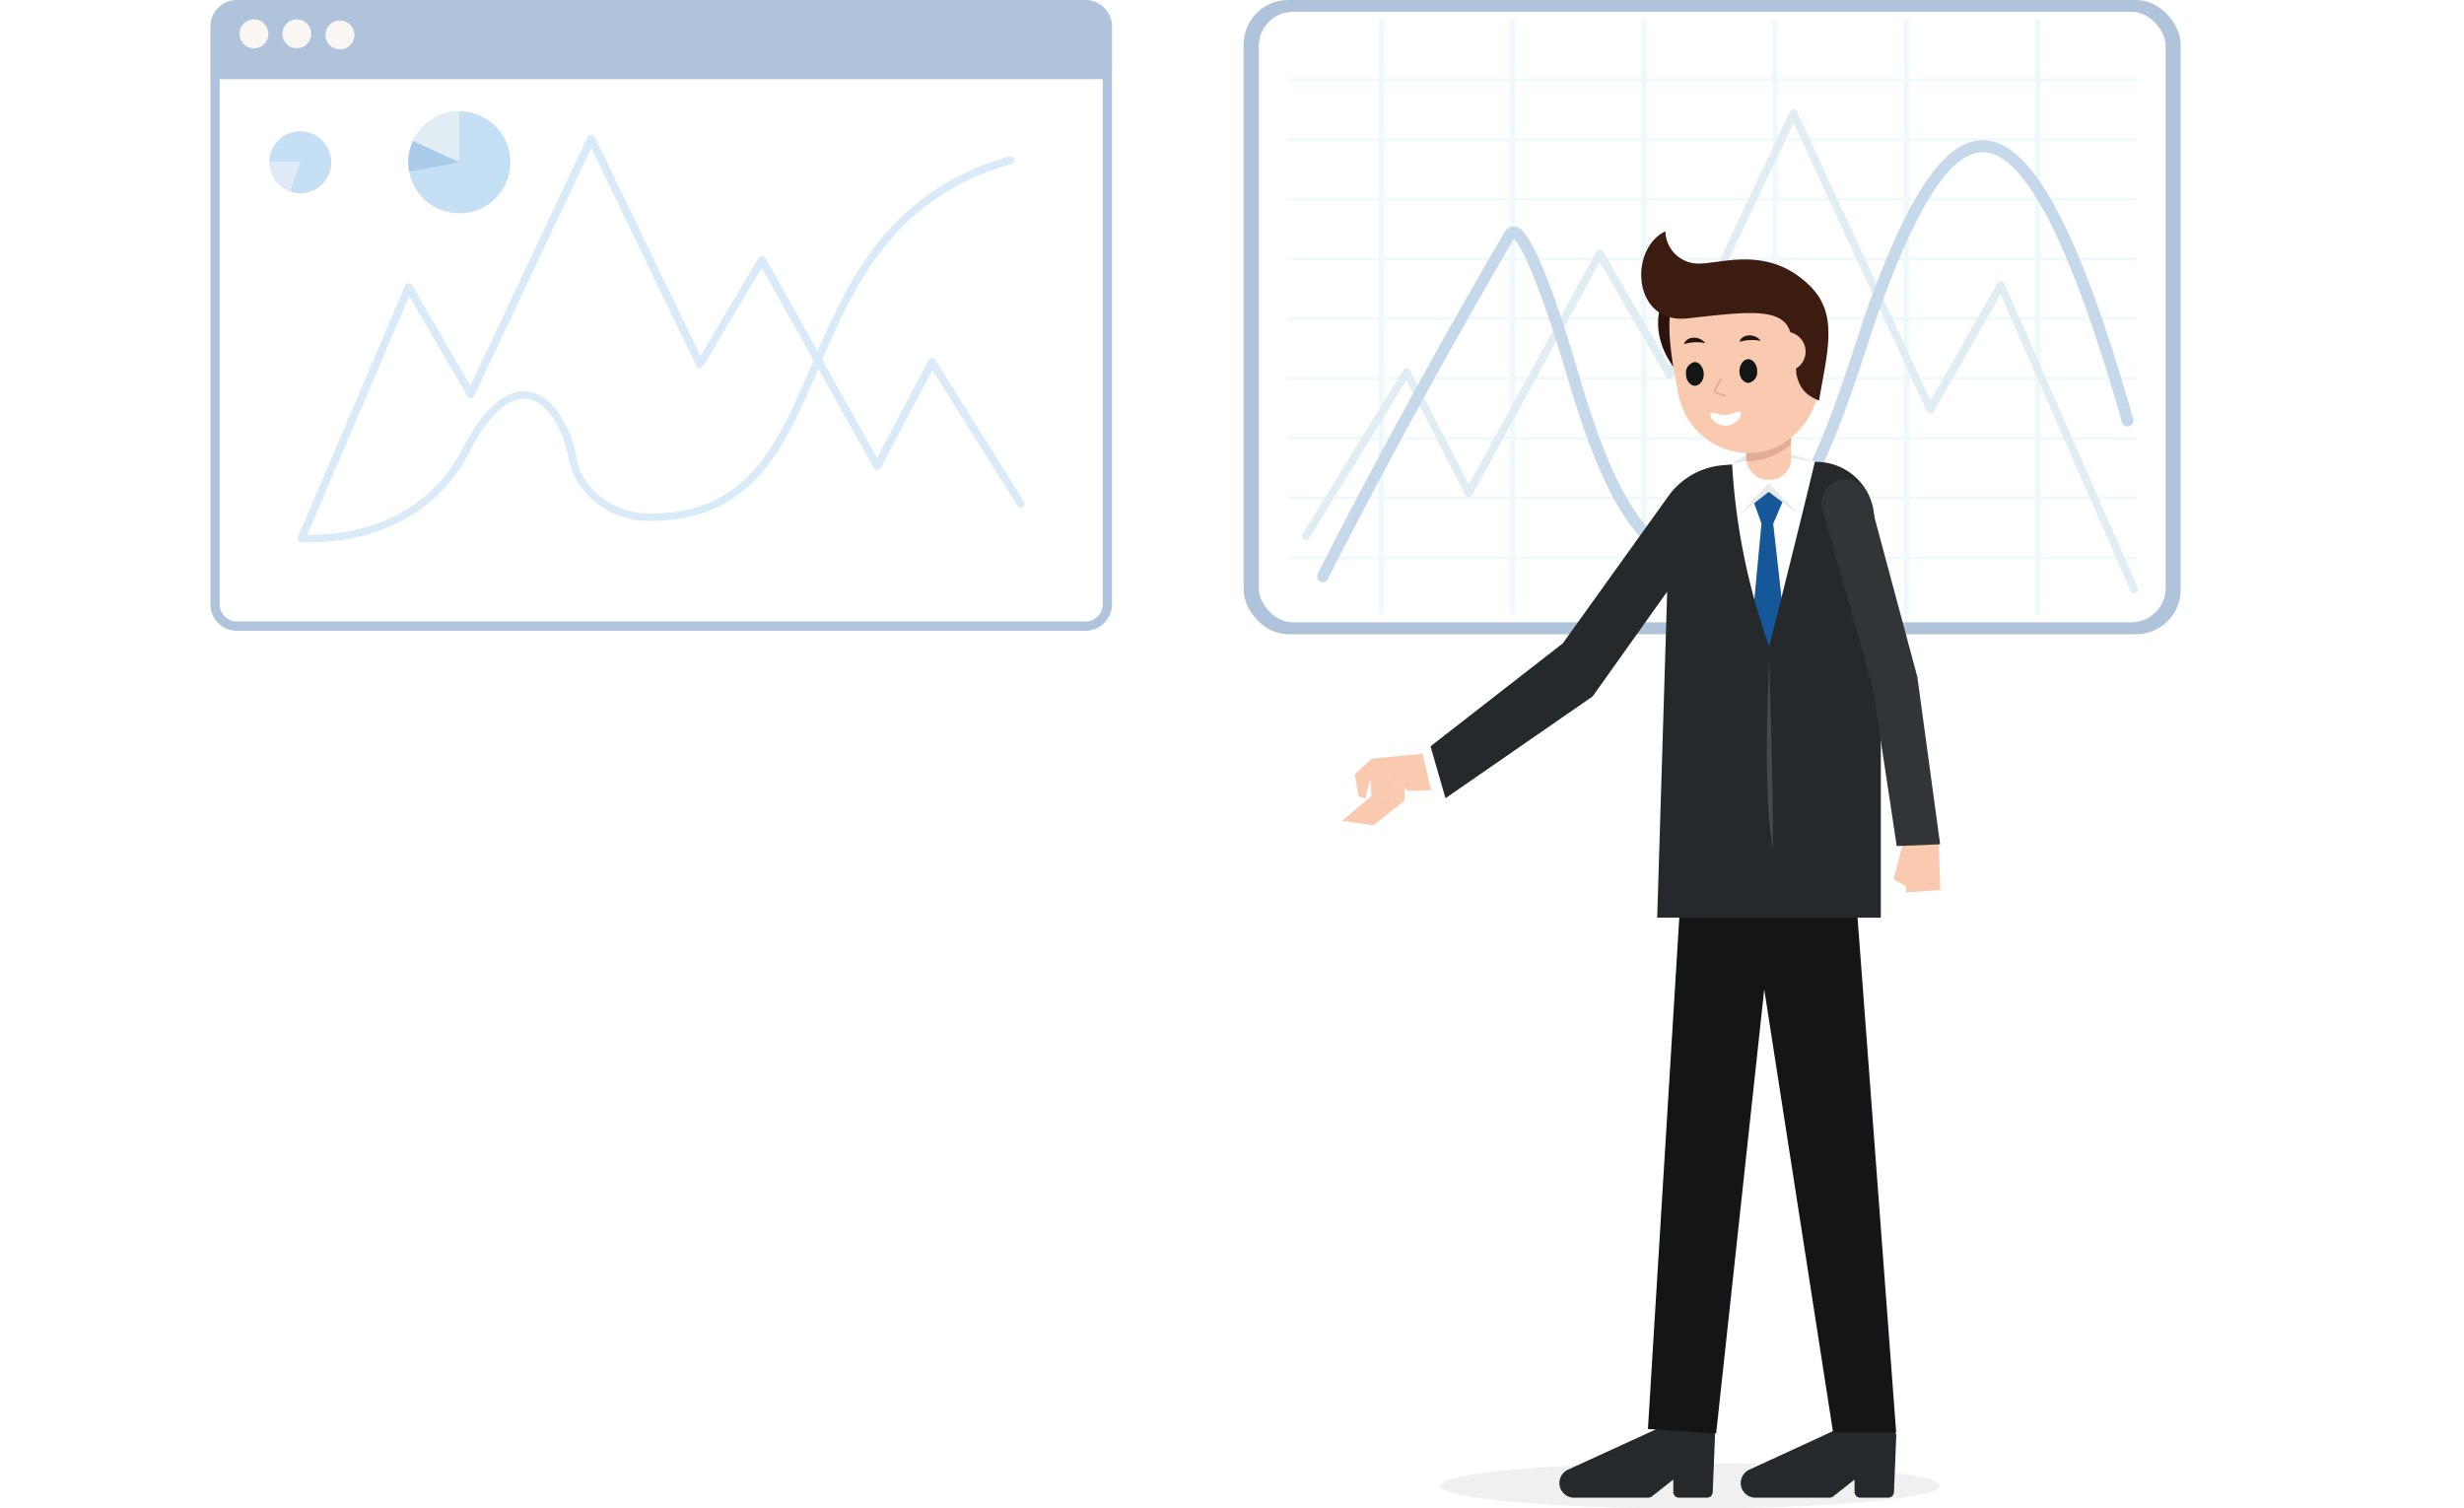 <?xml version="1.0" encoding="UTF-8"?> <svg xmlns="http://www.w3.org/2000/svg" xmlns:xlink="http://www.w3.org/1999/xlink" viewBox="0 0 266.31 163.03"><defs><style>.cls-1{mask:url(#mask);filter:url(#luminosity-noclip-2);}.cls-2{mix-blend-mode:multiply;fill:url(#linear-gradient);}.cls-3{mask:url(#mask-2);}.cls-4{fill:url(#linear-gradient-2);}.cls-5{fill:#fff;}.cls-6{fill:url(#linear-gradient-3);}.cls-7{fill:#afc4db;}.cls-8{fill:#f9f6f4;}.cls-9{fill:#d9eaf8;}.cls-10{fill:#c5dff4;}.cls-11{fill:#e0eef4;}.cls-12{fill:#aacaea;}.cls-13{fill:#e0e9f7;}.cls-14{fill:#eef9fe;}.cls-15{fill:#c5d9ea;}.cls-16,.cls-18{fill:#25292b;}.cls-16{opacity:0.07;}.cls-17{fill:#facab0;}.cls-19{fill:#141516;}.cls-20{fill:#2b140f;}.cls-21{fill:#facdd4;}.cls-22{fill:#eaeaea;}.cls-23{fill:#15589a;}.cls-24{fill:#e1ab95;}.cls-25{fill:#3c1c11;}.cls-26{fill:#313538;}.cls-27{fill:#434a4d;}.cls-28{fill:#231511;}.cls-29{filter:url(#luminosity-noclip);}</style><filter id="luminosity-noclip" x="0" y="-8088.65" width="266.31" height="32766" filterUnits="userSpaceOnUse" color-interpolation-filters="sRGB"><feFlood flood-color="#fff" result="bg"></feFlood><feBlend in="SourceGraphic" in2="bg"></feBlend></filter><mask id="mask" x="0" y="-8088.65" width="266.31" height="32766" maskUnits="userSpaceOnUse"><g class="cls-29"></g></mask><linearGradient id="linear-gradient" x1="130.49" y1="96.75" x2="133.49" y2="164.66" gradientUnits="userSpaceOnUse"><stop offset="0" stop-color="#fff"></stop><stop offset="0.91"></stop></linearGradient><filter id="luminosity-noclip-2" x="0" y="116.52" width="266.31" height="40.67" filterUnits="userSpaceOnUse" color-interpolation-filters="sRGB"><feFlood flood-color="#fff" result="bg"></feFlood><feBlend in="SourceGraphic" in2="bg"></feBlend></filter><mask id="mask-2" x="0" y="116.52" width="266.31" height="40.67" maskUnits="userSpaceOnUse"><g class="cls-1"><path class="cls-2" d="M0,156.94s9.3-.56,15-10.52,14-13.85,22.74-13.29,19.63,13.29,36.17,5S100.24,120.8,114.21,121s34.82,19.21,48,19.38c13.55.17,25.39-24,40.87-23.81,16,.15,28.42,15,38.76,24.91,12.68,12.23,16.53,14.95,24.28,15.51S0,156.94,0,156.94Z"></path></g></mask><linearGradient id="linear-gradient-2" x1="130.49" y1="96.75" x2="133.49" y2="164.66" gradientUnits="userSpaceOnUse"><stop offset="0" stop-color="#afc4db"></stop><stop offset="0.91" stop-color="#afc4db"></stop></linearGradient><linearGradient id="linear-gradient-3" x1="22.74" y1="37.87" x2="120.18" y2="37.87" gradientUnits="userSpaceOnUse"><stop offset="0" stop-color="#afc4db"></stop><stop offset="1" stop-color="#afc4db"></stop></linearGradient></defs><title>presentation</title><g id="Layer_2" data-name="Layer 2"><g id="Layer_1-2" data-name="Layer 1"><g class="cls-3"><path class="cls-4" d="M0,156.94s9.3-.56,15-10.52,14-13.85,22.74-13.29,19.63,13.29,36.17,5S100.24,120.8,114.21,121s34.82,19.21,48,19.38c13.55.17,25.39-24,40.87-23.81,16,.15,28.42,15,38.76,24.91,12.68,12.23,16.53,14.95,24.28,15.51S0,156.94,0,156.94Z"></path></g><path class="cls-5" d="M117.32,68.17H25.61a2.86,2.86,0,0,1-2.87-2.86V7.56h97.44V65.31A2.86,2.86,0,0,1,117.32,68.17Z"></path><path class="cls-6" d="M119.18,8.56V65.31a1.86,1.86,0,0,1-1.86,1.86H25.61a1.87,1.87,0,0,1-1.87-1.86V8.56h95.44m1-1H22.74V65.31a2.86,2.86,0,0,0,2.87,2.86h91.71a2.86,2.86,0,0,0,2.86-2.86V7.56Z"></path><path class="cls-7" d="M25.61,0h91.71a2.87,2.87,0,0,1,2.87,2.87V7.56a0,0,0,0,1,0,0H22.74a0,0,0,0,1,0,0V2.87A2.87,2.87,0,0,1,25.61,0Z"></path><path class="cls-8" d="M29,3.78a1.56,1.56,0,0,1-3.11,0,1.56,1.56,0,1,1,3.11,0Z"></path><path class="cls-8" d="M33.63,3.78a1.56,1.56,0,0,1-3.11,0,1.56,1.56,0,1,1,3.11,0Z"></path><path class="cls-8" d="M38.3,3.78a1.56,1.56,0,1,1-1.56-1.56A1.55,1.55,0,0,1,38.3,3.78Z"></path><path class="cls-9" d="M32.6,58.56a.45.45,0,0,1-.16,0,.43.43,0,0,1-.23-.56L43.78,30.86a.42.42,0,0,1,.75-.05l6.31,10.87L63.51,14.8a.42.42,0,0,1,.38-.24.43.43,0,0,1,.39.24L75.71,38.45,82,27.87a.44.44,0,0,1,.37-.21.46.46,0,0,1,.37.22L94.8,49.49l5.57-10.57a.42.42,0,0,1,.73,0l9.58,15.29a.44.44,0,0,1-.14.59.42.42,0,0,1-.58-.14L100.78,40,95.19,50.57a.43.43,0,0,1-.37.23.43.43,0,0,1-.38-.22L82.33,28.94,76,39.56a.43.43,0,0,1-.38.21.41.41,0,0,1-.36-.24L63.9,16,51.26,42.77a.42.42,0,0,1-.36.25.43.43,0,0,1-.39-.22L44.23,32,33,58.3A.4.4,0,0,1,32.6,58.56Z"></path><path class="cls-9" d="M33.76,58.61c-.74,0-1.18,0-1.2,0a.43.43,0,0,1-.38-.47.43.43,0,0,1,.47-.37c.12,0,11.93,1.15,17.33-9.26,2.89-5.58,5.51-6.44,7.19-6.17,2.78.44,4.63,4.09,5.17,7.3.47,2.79,3.55,5.82,7.72,5.86,10.72.11,13.93-7.36,17.63-16,3.78-8.8,8.06-18.78,21.38-22.59a.43.43,0,0,1,.52.29.42.42,0,0,1-.29.53C96.37,21.39,92.17,31.17,88.47,39.8S81.38,56.3,70.26,56.3h-.21c-4.6,0-8-3.44-8.55-6.57s-2.2-6.25-4.46-6.6c-2-.32-4.2,1.66-6.31,5.73C46.11,57.76,37,58.61,33.76,58.61Z"></path><circle class="cls-10" cx="49.65" cy="17.54" r="5.52"></circle><path class="cls-11" d="M44.64,15.23l5,2.31V12A5.52,5.52,0,0,0,44.64,15.23Z"></path><path class="cls-12" d="M44.63,15.24a5.52,5.52,0,0,0-.5,2.3,5.23,5.23,0,0,0,.09,1l5.43-1Z"></path><path class="cls-10" d="M32.45,17.54H29.1a3.35,3.35,0,1,1,3.35,3.35,3.32,3.32,0,0,1-1.13-.2Z"></path><path class="cls-13" d="M32.45,17.54,31.33,20.7a3.37,3.37,0,0,1-2.23-3.16v0Z"></path><rect class="cls-7" x="134.41" width="101.28" height="68.55" rx="4.81"></rect><rect class="cls-5" x="136.05" y="1.28" width="98.01" height="65.98" rx="3.7"></rect><rect class="cls-14" x="148.98" y="2.14" width="0.59" height="64.26"></rect><rect class="cls-14" x="163.18" y="2.14" width="0.59" height="64.26"></rect><rect class="cls-14" x="177.37" y="2.14" width="0.59" height="64.26"></rect><rect class="cls-14" x="191.56" y="2.14" width="0.59" height="64.26"></rect><rect class="cls-14" x="205.76" y="2.14" width="0.59" height="64.26"></rect><rect class="cls-14" x="219.95" y="2.14" width="0.59" height="64.26"></rect><rect class="cls-14" x="139.16" y="8.47" width="91.79" height="0.27"></rect><rect class="cls-14" x="139.16" y="14.93" width="91.79" height="0.27"></rect><rect class="cls-14" x="139.16" y="21.39" width="91.79" height="0.27"></rect><rect class="cls-14" x="139.16" y="27.84" width="91.79" height="0.27"></rect><rect class="cls-14" x="139.16" y="34.3" width="91.79" height="0.27"></rect><rect class="cls-14" x="139.16" y="40.76" width="91.79" height="0.27"></rect><rect class="cls-14" x="139.16" y="47.22" width="91.79" height="0.27"></rect><rect class="cls-14" x="139.16" y="53.67" width="91.79" height="0.27"></rect><rect class="cls-14" x="139.16" y="60.17" width="91.79" height="0.27"></rect><path class="cls-11" d="M230.69,64.17a.42.42,0,0,1-.39-.26l-14.08-32.1L209,44.48a.39.39,0,0,1-.38.22.43.43,0,0,1-.37-.25l-14.4-31.18-13,27.42a.43.43,0,0,1-.36.25.44.44,0,0,1-.39-.21l-7.2-12.41L159.12,53.5a.4.4,0,0,1-.38.22.42.42,0,0,1-.37-.23L152,41.1,141.49,58.19a.42.42,0,0,1-.58.14.45.45,0,0,1-.14-.6L151.65,40a.41.41,0,0,1,.73,0l6.38,12.34,13.78-25.14a.47.47,0,0,1,.37-.22.42.42,0,0,1,.37.22l7.17,12.35,13-27.51a.43.43,0,0,1,.38-.25.42.42,0,0,1,.38.25l14.44,31.26,7.22-12.7a.42.42,0,0,1,.39-.21.43.43,0,0,1,.37.25l14.42,32.88a.43.43,0,0,1-.22.57A.33.33,0,0,1,230.69,64.17Z"></path><path class="cls-15" d="M143,62.93a.59.59,0,0,1-.29-.07.65.65,0,0,1-.28-.87c.08-.17,8.57-17.08,20.18-36.9a1.1,1.1,0,0,1,1.1-.61c.63.08,2.31.29,7,16.23,3.51,11.83,7.29,19.72,14.3,19.72,7.91,0,12.55-14.16,15.62-23.52.64-2,1.2-3.68,1.73-5.08,4.33-11.51,8-16.67,11.94-16.67h.19c5.18.22,10.28,9.79,16.07,30.11a.64.64,0,0,1-.43.8.62.62,0,0,1-.79-.44c-5.46-19.17-10.48-29-14.91-29.17h-.13c-3.27,0-6.69,5-10.75,15.83-.52,1.38-1.07,3.07-1.71,5-3.19,9.72-8,24.41-16.83,24.41-7.8,0-11.84-8.26-15.52-20.65-3.21-10.84-5.13-14.6-5.87-15.23-11.56,19.74-20,36.56-20.09,36.73A.61.61,0,0,1,143,62.93Z"></path><ellipse class="cls-16" cx="182.64" cy="160.58" rx="27.03" ry="2.46"></ellipse><polygon class="cls-17" points="182.61 94.77 178.77 155.45 182.61 155.45 190.8 99.38 201.05 156.33 204.3 156.33 198.34 94.1 182.61 94.77"></polygon><path class="cls-18" d="M184.69,154.55l-5.32-.18a.64.64,0,0,0-.28.06l-9.69,4.44a1.59,1.59,0,0,0,.67,3h8.07a.65.65,0,0,0,.38-.13l2.33-1.83,0,1.32a.63.63,0,0,0,.63.64h3a.63.63,0,0,0,.63-.6l.25-6.1A.63.63,0,0,0,184.69,154.55Z"></path><path class="cls-18" d="M204.24,154.55l-5.32-.18a.67.67,0,0,0-.28.06L189,158.87a1.59,1.59,0,0,0,.66,3h8.07a.68.68,0,0,0,.39-.13l2.32-1.83,0,1.32a.64.64,0,0,0,.63.64h3a.63.63,0,0,0,.63-.6l.25-6.1A.63.63,0,0,0,204.24,154.55Z"></path><polygon class="cls-19" points="181.87 93.12 178.11 154.44 185.48 154.94 190.68 106.93 198.12 154.82 204.94 154.82 200.31 93.12 181.87 93.12"></polygon><path class="cls-20" d="M179.68,32.52s-1.64,3.22,1.17,7.12S183.09,32.85,179.68,32.52Z"></path><polygon class="cls-17" points="148.26 82 154.07 81.42 154.87 85.39 152.28 85.49 149.12 83.58 148.1 84.15 147.58 86.27 146.85 86.08 146.41 83.69 148.26 82"></polygon><polygon class="cls-5" points="155.26 80.7 153.7 81.27 154.87 86.21 156.21 85.13 155.26 80.7"></polygon><rect class="cls-21" x="185.03" y="50.79" width="14.15" height="13.58"></rect><path class="cls-5" d="M187.17,50.2a6.5,6.5,0,0,1,4-1.37c2.41,0,4.33.42,4.94,1.09s-5.21,21.76-5.21,21.76S186.58,56,187.17,50.2Z"></path><path class="cls-22" d="M187.17,50.2a5.7,5.7,0,0,1,4.46-1.37,16.23,16.23,0,0,1,4.47,1.09,28,28,0,0,0-4.47-.43A24.81,24.81,0,0,0,187.17,50.2Z"></path><rect class="cls-17" x="188.74" y="43" width="4.83" height="8.86" rx="2.26"></rect><polygon class="cls-23" points="189.55 54.29 190.38 56.57 189.57 65.22 191.16 70.58 192.56 64.7 191.65 56.59 192.76 54.02 191.06 52.98 189.55 54.29"></polygon><path class="cls-24" d="M191.31,43H191a2.27,2.27,0,0,0-2.27,2.27V49.6a2.28,2.28,0,0,0,0,.27A7.34,7.34,0,0,0,193.57,48V45.27A2.27,2.27,0,0,0,191.31,43Z"></path><path class="cls-18" d="M180.19,63.94l-8.06,11.33-15.9,11-1.62-5.61,14.3-11.13,11.41-15.91a8.06,8.06,0,0,1,5.89-3.34l1-.08a70.38,70.38,0,0,0,4,19.66c3.27-12.91,4.94-19.94,4.94-19.94a6.27,6.27,0,0,1,6.38,5.52l.75,6.34v37.4H179.11Z"></path><path class="cls-17" d="M180.57,33.7s-.66,1.87.87,9.07a7.74,7.74,0,0,0,6.91,6.16,7.1,7.1,0,0,0,3.45-.53,8.17,8.17,0,0,0,4.79-6.71c.23-3.46-.36-8.38-3.24-10.76C190.85,28.86,183.53,27.77,180.57,33.7Z"></path><path class="cls-25" d="M180,25c-4,1.89-3.57,10.06,2.39,9.41,6.62-.73,10.82-1.36,11.21,2.07.51,4.52.56,5.8,3,6.82.87-5.16,2.1-9.19-.81-12.22-4.67-4.86-10.18-2.37-12.56-2.61A3.56,3.56,0,0,1,180,25Z"></path><circle class="cls-17" cx="193.01" cy="38" r="2.14"></circle><path class="cls-17" d="M194.12,40a1.18,1.18,0,1,1-1.3-1A1.17,1.17,0,0,1,194.12,40Z"></path><polygon class="cls-17" points="209.53 90.92 209.71 96.2 205.97 96.46 206.02 95.81 204.66 95.02 205.72 90.92 209.53 90.92"></polygon><path class="cls-26" d="M197.05,55.34l5.35,18.93L205,91.44l4.69-.19-2.46-18.08L202,53.7a2.61,2.61,0,1,0-4.95,1.64Z"></path><polygon class="cls-17" points="145.03 88.71 148.22 86.04 151.8 86.52 148.45 89.21 145.03 88.71"></polygon><polygon class="cls-22" points="188.03 55.61 191.16 52.19 194.43 55.61 191.16 53.16 188.03 55.61"></polygon><path class="cls-27" d="M191.23,71s-.81,15,.4,20.79C191.62,82.71,191.21,72.53,191.23,71Z"></path><path class="cls-28" d="M190.3,36.84c-.57-.83-2.06-.78-2.29.11A4.71,4.71,0,0,1,190.3,36.84Z"></path><path class="cls-28" d="M184.3,37.09c-.57-.83-2.06-.78-2.29.11A4.45,4.45,0,0,1,184.3,37.09Z"></path><path class="cls-5" d="M186.57,46a1.81,1.81,0,0,0,1.57-1.11.29.29,0,0,0-.36-.4,3.56,3.56,0,0,1-1.27.36,3.35,3.35,0,0,1-1.29-.24.3.3,0,0,0-.33.44A1.82,1.82,0,0,0,186.57,46Z"></path><path class="cls-24" d="M186.44,42.88a.11.11,0,0,0,.1-.08.11.11,0,0,0-.08-.14l-.88-.23a.26.26,0,0,1-.13-.16.25.25,0,0,1,.05-.22l.56-1a.11.11,0,0,0,0-.15.11.11,0,0,0-.15,0l-.55,1a.42.42,0,0,0-.08.39.46.46,0,0,0,.27.32l.9.24Z"></path><path class="cls-19" d="M188,40.14c0,.71.49,1.27,1,1.24a1.16,1.16,0,0,0,.91-1.33c0-.71-.5-1.26-1-1.23S188,39.44,188,40.14Z"></path><path class="cls-19" d="M182.23,40.46c0,.71.49,1.26,1,1.23s.94-.62.91-1.32-.5-1.26-1-1.24A1.17,1.17,0,0,0,182.23,40.46Z"></path><polygon class="cls-17" points="151.8 85.2 151.8 86.52 148.22 86.04 148.02 82.87 151.8 85.2"></polygon></g></g></svg> 
